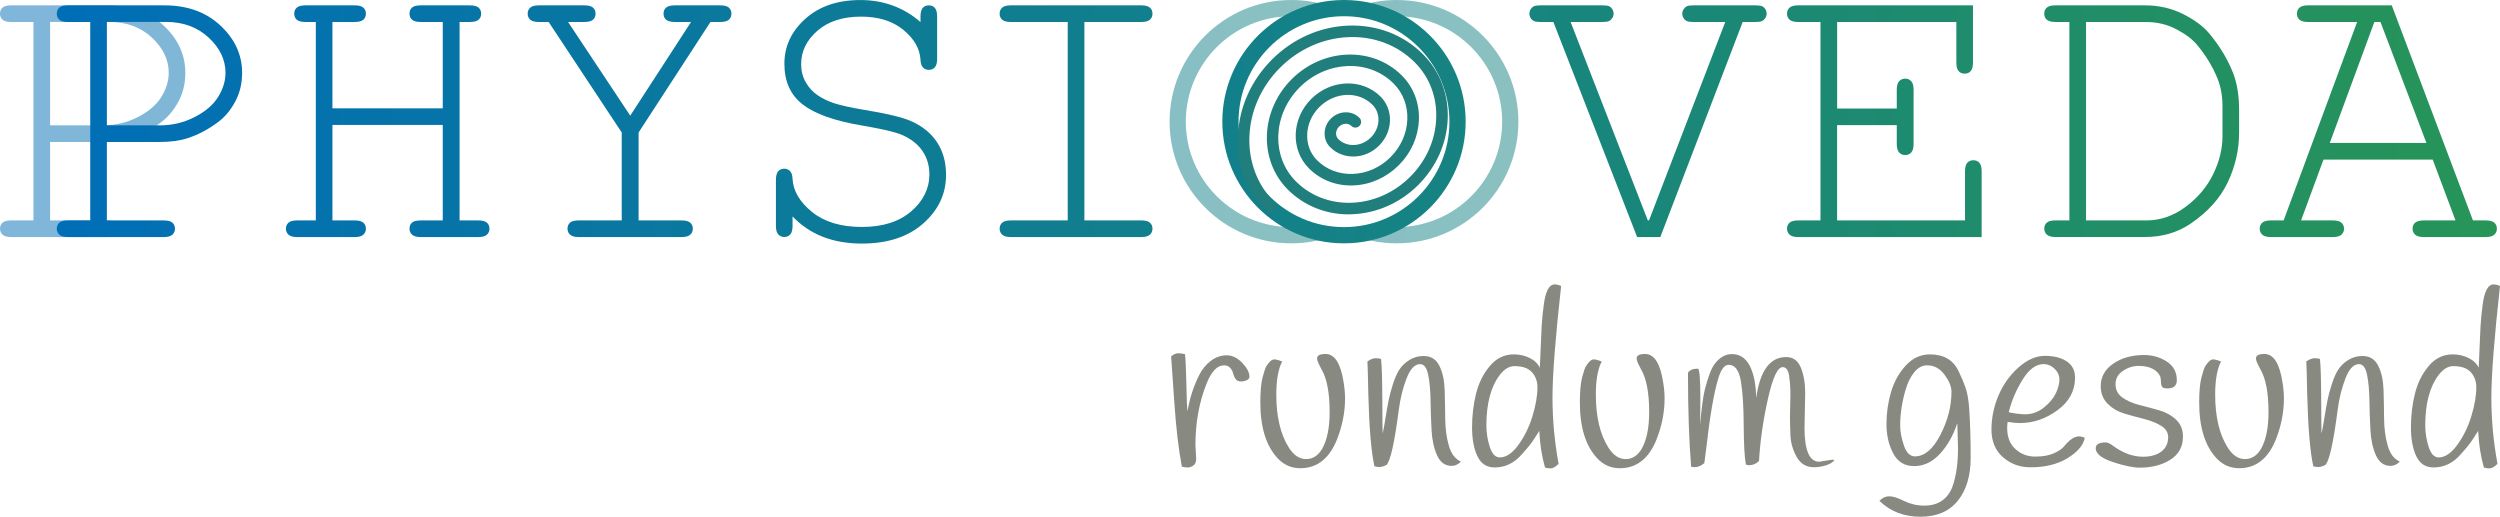 <?xml version="1.0" encoding="UTF-8"?><svg id="Ebene_2" xmlns="http://www.w3.org/2000/svg" xmlns:xlink="http://www.w3.org/1999/xlink" viewBox="0 0 616.43 127.42"><defs><style>.cls-1{fill:#888980;}.cls-2{fill:url(#Verlauf_2-3);}.cls-3{fill:url(#Verlauf_2-5);}.cls-4{fill:url(#Verlauf_2-4);}.cls-5{fill:url(#Verlauf_2-2);}.cls-6{fill:url(#Verlauf_2-7);}.cls-7{fill:url(#Verlauf_2-9);}.cls-8{fill:url(#Verlauf_2-8);}.cls-9{fill:url(#Verlauf_2-6);}.cls-10{fill:url(#Verlauf_2-12);}.cls-10,.cls-11,.cls-12{opacity:.5;}.cls-11{fill:url(#Verlauf_2-11);}.cls-12{fill:url(#Verlauf_2);}.cls-13{fill:#207f7d;}.cls-14{fill:url(#Verlauf_2-13);}.cls-15{fill:url(#Verlauf_2-10);}</style><linearGradient id="Verlauf_2" x1="-.27" y1="29.88" x2="589.43" y2="29.88" gradientUnits="userSpaceOnUse"><stop offset="0" stop-color="#006eb7"/><stop offset="1" stop-color="#279458"/></linearGradient><linearGradient id="Verlauf_2-2" x1="13.73" x2="603.43" xlink:href="#Verlauf_2"/><linearGradient id="Verlauf_2-3" x1="13.73" x2="603.43" xlink:href="#Verlauf_2"/><linearGradient id="Verlauf_2-4" x1="13.73" x2="603.43" xlink:href="#Verlauf_2"/><linearGradient id="Verlauf_2-5" x1="13.73" y1="30.03" x2="603.43" y2="30.03" xlink:href="#Verlauf_2"/><linearGradient id="Verlauf_2-6" x1="13.73" x2="603.43" xlink:href="#Verlauf_2"/><linearGradient id="Verlauf_2-7" x1="24.73" x2="614.43" xlink:href="#Verlauf_2"/><linearGradient id="Verlauf_2-8" x1="24.73" x2="614.43" xlink:href="#Verlauf_2"/><linearGradient id="Verlauf_2-9" x1="24.73" x2="614.43" xlink:href="#Verlauf_2"/><linearGradient id="Verlauf_2-10" x1="24.73" x2="614.43" xlink:href="#Verlauf_2"/><linearGradient id="Verlauf_2-11" x1="141.92" y1="30" x2="551.55" y2="30" xlink:href="#Verlauf_2"/><linearGradient id="Verlauf_2-12" x1="103.97" y1="30" x2="499.92" y2="30" xlink:href="#Verlauf_2"/><linearGradient id="Verlauf_2-13" x1="26.73" y1="30" x2="616.43" y2="30" xlink:href="#Verlauf_2"/></defs><g id="Ebene_2-2"><path class="cls-12" d="M12.35,35.01v19.34h14.06c.98,0,1.68.19,2.1.56.42.37.63.87.63,1.49,0,.59-.21,1.07-.63,1.46-.42.39-1.12.59-2.1.59H2.73c-.98,0-1.68-.2-2.1-.59-.42-.39-.63-.88-.63-1.46,0-.62.21-1.12.63-1.49.42-.37,1.12-.56,2.1-.56h5.52V5.42H2.73c-.98,0-1.68-.19-2.1-.56-.42-.37-.63-.87-.63-1.49s.21-1.12.63-1.49c.42-.37,1.12-.56,2.1-.56h23.83c5.63,0,10.23,1.66,13.79,4.98s5.35,7.21,5.35,11.67c0,2.64-.58,5.01-1.73,7.13-1.16,2.12-2.55,3.78-4.17,4.98-2.44,1.82-4.96,3.16-7.57,4-1.89.62-4.23.93-7.03.93h-12.84ZM12.35,30.91h13.09c3.03,0,5.87-.68,8.52-2.03,2.65-1.35,4.59-3,5.81-4.96s1.83-3.94,1.83-5.96c0-3.22-1.38-6.12-4.15-8.69-2.77-2.57-6.27-3.86-10.5-3.86h-14.6v25.49Z"/><path class="cls-5" d="M26.35,35.01v19.34h14.06c.98,0,1.68.19,2.1.56.42.37.63.87.63,1.49,0,.59-.21,1.07-.63,1.46-.42.39-1.12.59-2.1.59h-23.68c-.98,0-1.68-.2-2.1-.59-.42-.39-.63-.88-.63-1.46,0-.62.21-1.12.63-1.49.42-.37,1.12-.56,2.1-.56h5.52V5.42h-5.52c-.98,0-1.68-.19-2.1-.56-.42-.37-.63-.87-.63-1.49s.21-1.12.63-1.49c.42-.37,1.12-.56,2.1-.56h23.83c5.63,0,10.23,1.66,13.79,4.98s5.35,7.21,5.35,11.67c0,2.64-.58,5.01-1.73,7.13-1.16,2.12-2.55,3.78-4.17,4.98-2.44,1.82-4.96,3.16-7.57,4-1.89.62-4.23.93-7.03.93h-12.84ZM26.35,30.91h13.09c3.03,0,5.87-.68,8.52-2.03,2.65-1.35,4.59-3,5.81-4.96s1.83-3.94,1.83-5.96c0-3.22-1.38-6.12-4.15-8.69-2.77-2.57-6.27-3.86-10.5-3.86h-14.6v25.49Z"/><path class="cls-2" d="M109.17,30.81h-27.2v23.54h5.52c.98,0,1.68.19,2.1.56.42.37.63.87.63,1.49,0,.59-.21,1.07-.63,1.46-.42.39-1.12.59-2.1.59h-14.26c-.98,0-1.68-.2-2.1-.59-.42-.39-.63-.88-.63-1.46,0-.62.21-1.12.63-1.49.42-.37,1.12-.56,2.1-.56h4.64V5.42h-2.54c-1.01,0-1.73-.19-2.15-.56-.42-.37-.63-.87-.63-1.49s.21-1.12.63-1.49c.42-.37,1.14-.56,2.15-.56h12.16c.98,0,1.68.19,2.1.56.42.37.63.87.63,1.49s-.21,1.12-.63,1.49c-.42.37-1.12.56-2.1.56h-5.52v21.29h27.2V5.42h-5.47c-.98,0-1.68-.19-2.1-.56-.42-.37-.63-.87-.63-1.49s.2-1.12.61-1.49c.41-.37,1.11-.56,2.12-.56h12.16c1.01,0,1.73.19,2.15.56.42.37.63.87.63,1.49s-.21,1.12-.63,1.49c-.42.37-1.14.56-2.15.56h-2.54v48.93h4.64c.98,0,1.68.19,2.1.56.42.37.63.87.63,1.49,0,.59-.21,1.07-.63,1.46-.42.39-1.12.59-2.1.59h-14.26c-.98,0-1.68-.2-2.1-.59-.42-.39-.63-.88-.63-1.46,0-.62.2-1.12.61-1.49.41-.37,1.11-.56,2.12-.56h5.47v-23.54Z"/><path class="cls-4" d="M157.46,32.67v21.68h10.64c.98,0,1.68.19,2.1.56.42.37.63.87.63,1.49,0,.59-.21,1.07-.63,1.46-.42.39-1.12.59-2.1.59h-25.44c-.98,0-1.68-.2-2.1-.59-.42-.39-.63-.88-.63-1.46,0-.62.2-1.12.61-1.49.41-.37,1.11-.56,2.12-.56h10.64v-21.68l-18.02-27.25h-2.44c-.98,0-1.68-.19-2.1-.56-.42-.37-.63-.87-.63-1.49s.21-1.12.63-1.49c.42-.37,1.12-.56,2.1-.56h11.28c.98,0,1.68.19,2.1.56.42.37.63.87.63,1.49s-.21,1.12-.63,1.49c-.42.37-1.12.56-2.1.56h-4.05l15.33,23.1,14.99-23.1h-4c-1.01,0-1.73-.19-2.15-.56-.42-.37-.63-.87-.63-1.49s.21-1.12.63-1.49c.42-.37,1.14-.56,2.15-.56h11.23c.98,0,1.68.19,2.1.56.42.37.63.87.63,1.49s-.21,1.12-.63,1.49c-.42.37-1.12.56-2.1.56h-2.44l-17.72,27.25Z"/><path class="cls-3" d="M226.97,5.42v-1.37c0-.98.19-1.68.56-2.1.37-.42.87-.63,1.49-.63s1.11.21,1.49.63c.37.42.56,1.12.56,2.1v10.45c0,.98-.19,1.68-.56,2.1-.37.42-.87.63-1.49.63-.59,0-1.07-.2-1.44-.59-.37-.39-.58-1.03-.61-1.9-.16-2.73-1.57-5.19-4.22-7.37-2.65-2.18-6.13-3.27-10.42-3.27-4.52,0-8.12,1.16-10.79,3.49-2.67,2.33-4,5.07-4,8.23,0,1.63.37,3.11,1.12,4.44.75,1.33,1.74,2.42,2.98,3.25,1.24.83,2.64,1.5,4.2,2s4,1.03,7.32,1.59c5.57.91,9.41,1.84,11.52,2.78,2.83,1.27,4.97,3.03,6.42,5.27,1.45,2.25,2.17,4.9,2.17,7.96,0,4.69-1.87,8.68-5.62,11.99-3.74,3.3-8.79,4.96-15.14,4.96-7.13,0-12.83-2.23-17.09-6.69v2.34c0,.98-.19,1.68-.56,2.1-.37.42-.87.63-1.49.63-.59,0-1.07-.21-1.46-.63-.39-.42-.59-1.12-.59-2.1v-11.33c0-1.01.19-1.72.56-2.15.37-.42.87-.63,1.49-.63.59,0,1.07.2,1.44.59.37.39.58,1.03.61,1.9.16,3,1.77,5.72,4.81,8.18,3.04,2.46,7.14,3.69,12.28,3.69s9.2-1.29,12.18-3.86c2.98-2.57,4.47-5.62,4.47-9.13,0-2.15-.57-4.06-1.71-5.74-1.14-1.68-2.83-3-5.08-3.98-1.56-.68-4.82-1.45-9.77-2.29-6.8-1.14-11.7-2.88-14.7-5.22-3-2.34-4.49-5.68-4.49-10.01s1.72-7.99,5.15-11.08c3.43-3.09,7.97-4.64,13.6-4.64s10.66,1.81,14.79,5.42Z"/><path class="cls-9" d="M267.38,5.42v48.93h14.06c.98,0,1.68.19,2.1.56.42.37.63.87.63,1.49,0,.59-.21,1.07-.63,1.46-.42.39-1.12.59-2.1.59h-32.23c-.98,0-1.68-.2-2.1-.59-.42-.39-.63-.88-.63-1.46,0-.62.21-1.12.63-1.49.42-.37,1.12-.56,2.1-.56h14.06V5.42h-14.06c-.98,0-1.68-.19-2.1-.56-.42-.37-.63-.87-.63-1.49s.21-1.12.63-1.49c.42-.37,1.12-.56,2.1-.56h32.23c.98,0,1.68.19,2.1.56.42.37.63.87.63,1.49s-.21,1.12-.63,1.49c-.42.37-1.12.56-2.1.56h-14.06Z"/><path class="cls-6" d="M409.38,58.45h-5.71l-20.65-53.03h-3.17c-.75,0-1.29-.07-1.61-.22-.33-.15-.59-.39-.81-.73s-.32-.71-.32-1.1.11-.76.32-1.1.48-.59.81-.73c.33-.15.86-.22,1.61-.22h15.28c.78,0,1.33.07,1.64.22s.57.39.78.73.32.71.32,1.1-.11.76-.34,1.1c-.23.34-.5.59-.81.73s-.84.22-1.59.22h-7.86l19.04,48.93h.29l18.8-48.93h-7.81c-.78,0-1.33-.07-1.66-.22-.33-.15-.59-.39-.81-.73-.21-.34-.32-.71-.32-1.1s.11-.76.34-1.1c.23-.34.5-.59.81-.73.31-.15.85-.22,1.64-.22h15.23c.78,0,1.33.07,1.66.22.33.15.59.39.81.73.21.34.32.71.32,1.1s-.11.76-.34,1.1c-.23.34-.5.59-.81.73-.31.15-.85.22-1.64.22h-3.12l-20.31,53.03Z"/><path class="cls-8" d="M452.98,30.86v23.49h31.54v-12.11c0-.98.19-1.68.56-2.1.37-.42.87-.63,1.49-.63s1.11.21,1.49.63c.37.42.56,1.12.56,2.1v16.21h-45.26c-.98,0-1.68-.2-2.1-.59-.42-.39-.63-.88-.63-1.46,0-.62.21-1.12.63-1.49.42-.37,1.12-.56,2.1-.56h5.52V5.42h-5.52c-.98,0-1.68-.19-2.1-.56-.42-.37-.63-.87-.63-1.49s.21-1.12.63-1.49c.42-.37,1.12-.56,2.1-.56h43.12v14.11c0,.98-.19,1.68-.56,2.1-.38.42-.87.63-1.49.63s-1.12-.21-1.49-.63c-.38-.42-.56-1.12-.56-2.1V5.42h-29.39v21.34h14.7v-4.64c0-.98.2-1.68.59-2.1.39-.42.89-.63,1.51-.63.59,0,1.07.21,1.46.63.39.42.59,1.12.59,2.1v13.38c0,.98-.2,1.68-.59,2.1-.39.42-.88.63-1.46.63-.62,0-1.12-.21-1.51-.63-.39-.42-.59-1.12-.59-2.1v-4.64h-14.7Z"/><path class="cls-7" d="M510.25,54.35V5.42h-3.47c-.98,0-1.68-.19-2.1-.56-.42-.37-.63-.87-.63-1.49s.21-1.12.63-1.49c.42-.37,1.12-.56,2.1-.56h22.07c3.45,0,6.6.72,9.45,2.15,2.85,1.43,5.02,3.06,6.52,4.88,2.57,3.09,4.52,6.36,5.86,9.81.94,2.51,1.42,5.47,1.42,8.89v5.66c0,4.2-.93,8.27-2.78,12.21-1.86,3.94-4.95,7.37-9.28,10.3-3.22,2.15-6.95,3.22-11.18,3.22h-22.07c-.98,0-1.68-.2-2.1-.59-.42-.39-.63-.88-.63-1.46,0-.62.21-1.12.63-1.49.42-.37,1.12-.56,2.1-.56h3.47ZM514.36,54.35h14.89c3.45,0,6.68-1.12,9.69-3.37,3.01-2.25,5.27-4.94,6.79-8.08s2.27-6.24,2.27-9.3v-7.42c0-2.54-.41-4.8-1.22-6.79-1.17-2.9-2.83-5.65-4.98-8.25-1.17-1.43-2.9-2.74-5.18-3.93-2.28-1.19-4.74-1.78-7.37-1.78h-14.89v48.93Z"/><path class="cls-15" d="M599.85,39.36h-26.95l-5.52,14.99h7.86c.98,0,1.68.19,2.1.56.42.37.63.87.63,1.49,0,.59-.21,1.07-.63,1.46-.42.39-1.12.59-2.1.59h-15.33c-.98,0-1.68-.2-2.1-.59-.42-.39-.63-.88-.63-1.46,0-.62.21-1.12.63-1.49.42-.37,1.12-.56,2.1-.56h3.17l18.12-48.93h-12.11c-.98,0-1.68-.19-2.1-.56-.42-.37-.63-.87-.63-1.49s.21-1.12.63-1.49c.42-.37,1.12-.56,2.1-.56h20.65l20.02,53.03h3.17c.98,0,1.68.19,2.1.56.42.37.63.87.63,1.49,0,.59-.21,1.07-.63,1.46-.42.39-1.12.59-2.1.59h-15.28c-1.01,0-1.73-.2-2.15-.59-.42-.39-.63-.88-.63-1.46,0-.62.21-1.12.63-1.49.42-.37,1.14-.56,2.15-.56h7.81l-5.62-14.99ZM598.29,35.25l-11.33-29.83h-1.51l-10.99,29.83h23.83Z"/><path class="cls-1" d="M294.77,109.89l.17,3.19c0,.82-.23,1.39-.7,1.71-.47.32-.93.48-1.4.48s-.94-.07-1.43-.22c-.82-4.33-1.45-9.72-1.88-16.18-.43-6.46-.68-10.12-.76-10.98.56-.52,1.15-.78,1.76-.78s1.17.08,1.65.22c.15,1.08.26,3.47.34,7.17.07,3.7.17,6.01.28,6.94.52-3.14,1.46-6.07,2.8-8.79.75-1.53,1.73-2.75,2.94-3.67,1.21-.91,2.52-1.37,3.92-1.37s2.69.63,3.86,1.88c1.18,1.25,1.76,2.38,1.76,3.39,0,.37-.22.66-.67.87-.45.21-.94.31-1.48.31s-.96-.21-1.26-.62c-.3-.41-.5-.87-.62-1.37-.11-.5-.35-.96-.73-1.37-.37-.41-.88-.62-1.51-.62-1.68,0-3.12,1.51-4.31,4.54-1.83,4.52-2.74,9.61-2.74,15.29Z"/><path class="cls-1" d="M316.16,89.11c-.97,1.83-1.46,4.56-1.46,8.18,0,5.45,1.03,9.8,3.08,13.05,1.19,1.9,2.62,2.86,4.28,2.86s3-.88,4-2.63c1.19-2.16,1.79-5.15,1.79-8.96,0-4.78-.67-8.31-2.02-10.58-.6-1.08-.94-1.87-1.04-2.35s.03-.84.36-1.06c.34-.22.9-.34,1.68-.34,2.28,0,3.77,2.35,4.48,7.06.22,1.31.34,2.61.34,3.92,0,3.4-.67,6.79-2.02,10.19-1.9,4.67-4.91,7-9.02,7-2.17,0-4.01-.8-5.54-2.41-2.88-3.06-4.31-7.67-4.31-13.83,0-2.69.19-4.74.56-6.16.37-1.42.69-2.34.95-2.77.26-.43.58-.83.95-1.2.37-.37.79-.52,1.26-.45.47.08,1.02.24,1.65.5Z"/><path class="cls-1" d="M360.23,113.81c-.67.71-1.44,1.06-2.3,1.06-1.61,0-2.8-.86-3.58-2.58-.78-1.72-1.24-3.81-1.37-6.27-.13-2.46-.22-4.93-.25-7.39-.04-2.46-.23-4.55-.59-6.27-.36-1.72-1.02-2.58-1.99-2.58-1.31,0-2.42,1.18-3.33,3.53-.92,2.35-1.56,4.97-1.93,7.84-1.05,8.03-2.05,12.53-3.02,13.5-.67.34-1.25.5-1.74.5s-.9-.06-1.23-.17c-.78-3.43-1.29-9.35-1.51-17.75-.08-4.18-.15-6.89-.22-8.12.78-.52,1.46-.78,2.02-.78s1.01.06,1.34.17c.19,1.61.29,4.89.31,9.86.02,4.97.05,7.82.08,8.57.19-.78.42-2.05.7-3.81s.53-3.2.76-4.34c.22-1.14.58-2.47,1.06-4,.48-1.53,1.03-2.75,1.62-3.67.6-.91,1.42-1.7,2.46-2.35,1.04-.65,2.22-.98,3.53-.98,1.75,0,3.03.79,3.84,2.38.8,1.59,1.24,3.56,1.32,5.91.07,2.35.12,4.74.14,7.17.02,2.43.32,4.65.9,6.66.58,2.02,1.58,3.32,3,3.92Z"/><path class="cls-1" d="M384.93,70.52c-1.42,12.84-2.13,22-2.13,27.47s.5,10.93,1.51,16.38c-.75.75-1.4,1.12-1.96,1.12s-1.03-.08-1.4-.22c-.78-2.76-1.25-5.77-1.4-9.02-.9,1.42-1.56,2.43-1.99,3.02-.43.6-1.17,1.47-2.21,2.63-1.9,2.24-4.16,3.36-6.78,3.36-1.98,0-3.41-.92-4.28-2.77-.88-1.85-1.32-4.22-1.32-7.11s.33-5.66.98-8.29c.65-2.63,1.78-4.91,3.39-6.83s3.58-2.88,5.94-2.88c1.42,0,2.72.3,3.92.9,1.19.6,2.02,1.4,2.46,2.41.07-1.01.15-2.56.22-4.65.08-2.09.16-3.95.25-5.57s.25-3.28.48-4.96c.41-3.58,1.32-5.38,2.74-5.38.48,0,1.01.13,1.57.39ZM378.4,92.69c-.47-.82-1.09-1.43-1.88-1.82-.78-.39-1.82-.59-3.11-.59s-2.49.73-3.61,2.18c-2.2,2.88-3.3,7.04-3.3,12.49,0,1.75.28,3.5.84,5.24.56,1.74,1.38,2.6,2.46,2.6,1.57,0,3.1-1.03,4.59-3.08,1.49-2.05,2.65-4.41,3.47-7.08.82-2.67,1.23-5.07,1.23-7.2,0-1.01-.23-1.92-.7-2.74Z"/><path class="cls-1" d="M394.95,89.11c-.97,1.83-1.46,4.56-1.46,8.18,0,5.45,1.03,9.8,3.08,13.05,1.19,1.9,2.62,2.86,4.28,2.86s3-.88,4-2.63c1.19-2.16,1.79-5.15,1.79-8.96,0-4.78-.67-8.31-2.02-10.58-.6-1.08-.94-1.87-1.04-2.35-.09-.49.03-.84.36-1.06.34-.22.9-.34,1.68-.34,2.28,0,3.77,2.35,4.48,7.06.22,1.31.34,2.61.34,3.92,0,3.4-.67,6.79-2.02,10.19-1.9,4.67-4.91,7-9.02,7-2.17,0-4.01-.8-5.54-2.41-2.88-3.06-4.31-7.67-4.31-13.83,0-2.69.19-4.74.56-6.16.37-1.42.69-2.34.95-2.77.26-.43.58-.83.95-1.2.37-.37.79-.52,1.26-.45.47.08,1.02.24,1.65.5Z"/><path class="cls-1" d="M418.64,90.9c.41,0,.62,2.46.62,7.39,0,.78,0,2.04-.03,3.75-.02,1.72-.03,2.61-.03,2.69.37-4.22.76-7.09,1.15-8.62.39-1.53.79-2.85,1.2-3.95.41-1.1.86-1.95,1.34-2.55,1.19-1.53,2.58-2.3,4.14-2.3,1.98,0,3.46.99,4.45,2.97.99,1.98,1.5,4.61,1.54,7.9.93-6.76,3.4-10.14,7.39-10.14,1.72,0,2.93.88,3.64,2.63.71,1.75,1.06,3.85,1.06,6.27l-.17,8.51c0,5.6,1.21,8.4,3.64,8.4l3.19-.5c.19,0,.37.02.56.06-.37.56-1.06,1-2.07,1.32-1.01.32-2,.48-2.97.48-1.9,0-3.33-.85-4.28-2.55-.95-1.7-1.47-3.49-1.54-5.38-.08-1.88-.11-3.5-.11-4.84l.11-4.98c0-1.64-.1-3.21-.31-4.7s-.74-2.24-1.6-2.24c-1.27,0-2.49,2.66-3.67,7.98-1.18,5.32-1.9,10.37-2.16,15.15-.63.67-1.44,1.03-2.41,1.06-.3,0-.58-.06-.84-.17-.34-1.94-.51-5.18-.53-9.72s-.25-8.15-.7-10.84c-.45-2.69-1.46-4.03-3.02-4.03-1.05,0-1.9,1.16-2.58,3.47-1.08,3.62-2.05,9.26-2.91,16.91-.22,1.79-.39,3.08-.5,3.86-.78.67-1.59,1.01-2.41,1.01l-.84-.11c-.52-6.23-.78-13.96-.78-23.18.41-.67,1.21-1.01,2.41-1.01Z"/><path class="cls-1" d="M475.87,87.38c3.4,0,5.75,1.38,7.06,4.14.71,1.46,1.29,2.84,1.74,4.14s.75,3.1.9,5.38c.22,3.47.34,7.42.34,11.84s-1.05,7.95-3.16,10.58-5.19,3.95-9.24,3.95-7.42-1.31-10.11-3.92c.75-.75,1.56-1.12,2.44-1.12s2.09.38,3.64,1.15c1.55.76,3.2,1.15,4.96,1.15s3.21-.4,4.37-1.2c1.16-.8,2.02-1.93,2.58-3.39.93-2.58,1.4-5.75,1.4-9.52,0-.56-.06-2.63-.17-6.22-1.01,3.06-2.45,5.59-4.31,7.59-1.87,2-3.98,3-6.33,3s-4.08-1.05-5.18-3.16c-1.1-2.11-1.65-4.51-1.65-7.2s.37-5.31,1.12-7.87c.75-2.56,1.96-4.75,3.64-6.58s3.68-2.74,5.99-2.74ZM469.93,95.89c-.49,1.64-.84,3.19-1.06,4.65-.22,1.46-.34,2.92-.34,4.4s.31,3.11.92,4.9,1.52,2.69,2.72,2.69c2.35,0,4.44-1.76,6.27-5.29,1.83-3.53,2.74-7.08,2.74-10.67,0-1.23-.57-2.62-1.71-4.17-1.14-1.55-2.57-2.32-4.28-2.32-1.2,0-2.25.56-3.16,1.68-.92,1.12-1.62,2.5-2.1,4.14Z"/><path class="cls-1" d="M495.02,104.01c-.08.75-.11,1.25-.11,1.51,0,2.24.68,3.98,2.04,5.21,1.36,1.23,2.98,1.85,4.84,1.85s3.39-.26,4.56-.78c1.18-.52,2.02-1.08,2.55-1.68,1.34-1.68,2.58-2.52,3.7-2.52.41,0,.9.11,1.46.34-.37,1.83-1.78,3.5-4.23,5.01-2.45,1.51-5.52,2.27-9.21,2.27-2.61,0-4.86-.83-6.75-2.49-1.89-1.66-2.83-3.93-2.83-6.8s.57-5.67,1.71-8.37,2.78-5.02,4.93-6.94c2.15-1.92,4.33-2.88,6.55-2.88s4.01.46,5.38,1.37c1.36.92,2.04,2.25,2.04,4,0,3.25-1.45,5.93-4.34,8.04-2.89,2.11-5.96,3.16-9.21,3.16-.86,0-1.89-.09-3.08-.28ZM499.28,102.16c1.75,0,3.32-.56,4.7-1.68,1.38-1.12,2.36-2.3,2.94-3.53.58-1.23.87-2.35.87-3.36s-.39-1.89-1.18-2.66c-.78-.76-1.7-1.15-2.74-1.15-1.87,0-3.59,1.29-5.18,3.86-1.59,2.58-2.72,5.25-3.39,8.01,1.64.34,2.97.5,3.98.5Z"/><path class="cls-1" d="M532.71,92.97c-.34-.86-.97-1.53-1.9-2.02-.93-.49-2.09-.73-3.47-.73s-2.68.41-3.89,1.23c-1.21.82-1.82,1.92-1.82,3.3s.57,2.47,1.71,3.28c1.14.8,2.52,1.41,4.14,1.82s3.26.85,4.9,1.32c1.64.47,3.03,1.23,4.17,2.3,1.14,1.06,1.71,2.46,1.71,4.17,0,2.5-1.04,4.41-3.11,5.71s-4.56,1.96-7.48,1.96c-1.72,0-3.97-.47-6.75-1.4-2.78-.93-4.17-2.05-4.17-3.36,0-.97.82-1.46,2.46-1.46.49,0,1.12.3,1.9.9,2.39,1.75,4.83,2.63,7.34,2.63,1.34,0,2.5-.22,3.47-.67,1.79-.86,2.69-2.24,2.69-4.14,0-1.16-.57-2.09-1.71-2.8-1.14-.71-2.52-1.27-4.14-1.68-1.62-.41-3.26-.86-4.9-1.34-1.64-.49-3.03-1.3-4.17-2.44-1.14-1.14-1.71-2.58-1.71-4.34,0-2.28,1.03-4.12,3.08-5.54,2.05-1.42,4.59-2.13,7.62-2.13,2.05,0,3.91.53,5.57,1.6,1.66,1.06,2.49,2.6,2.49,4.62,0,1.34-.77,2.02-2.3,2.02-.63,0-1.06-.11-1.26-.34-.21-.22-.32-.62-.34-1.2-.02-.58-.07-1-.14-1.26Z"/><path class="cls-1" d="M547.66,89.11c-.97,1.83-1.46,4.56-1.46,8.18,0,5.45,1.03,9.8,3.08,13.05,1.19,1.9,2.62,2.86,4.28,2.86s3-.88,4-2.63c1.19-2.16,1.79-5.15,1.79-8.96,0-4.78-.67-8.31-2.02-10.58-.6-1.08-.94-1.87-1.04-2.35s.03-.84.36-1.06c.34-.22.9-.34,1.68-.34,2.28,0,3.77,2.35,4.48,7.06.22,1.31.34,2.61.34,3.92,0,3.4-.67,6.79-2.02,10.19-1.9,4.67-4.91,7-9.02,7-2.17,0-4.01-.8-5.54-2.41-2.88-3.06-4.31-7.67-4.31-13.83,0-2.69.19-4.74.56-6.16.37-1.42.69-2.34.95-2.77.26-.43.58-.83.95-1.2s.79-.52,1.26-.45c.47.08,1.02.24,1.65.5Z"/><path class="cls-1" d="M591.73,113.81c-.67.71-1.44,1.06-2.3,1.06-1.61,0-2.8-.86-3.58-2.58-.78-1.72-1.24-3.81-1.37-6.27-.13-2.46-.22-4.93-.25-7.39-.04-2.46-.23-4.55-.59-6.27-.36-1.72-1.02-2.58-1.99-2.58-1.31,0-2.42,1.18-3.33,3.53-.92,2.35-1.56,4.97-1.93,7.84-1.05,8.03-2.05,12.53-3.02,13.5-.67.34-1.25.5-1.74.5s-.9-.06-1.23-.17c-.78-3.43-1.29-9.35-1.51-17.75-.08-4.18-.15-6.89-.22-8.12.78-.52,1.46-.78,2.02-.78s1.01.06,1.34.17c.19,1.61.29,4.89.31,9.86.02,4.97.05,7.82.08,8.57.19-.78.42-2.05.7-3.81s.53-3.2.76-4.34c.22-1.14.58-2.47,1.06-4,.48-1.53,1.03-2.75,1.62-3.67.6-.91,1.42-1.7,2.46-2.35,1.04-.65,2.22-.98,3.53-.98,1.75,0,3.03.79,3.84,2.38.8,1.59,1.24,3.56,1.32,5.91.07,2.35.12,4.74.14,7.17.02,2.43.32,4.65.9,6.66.58,2.02,1.58,3.32,3,3.92Z"/><path class="cls-1" d="M616.43,70.52c-1.42,12.84-2.13,22-2.13,27.47s.5,10.93,1.51,16.38c-.75.75-1.4,1.12-1.96,1.12s-1.03-.08-1.4-.22c-.78-2.76-1.25-5.77-1.4-9.02-.9,1.42-1.56,2.43-1.99,3.02-.43.6-1.17,1.47-2.21,2.63-1.9,2.24-4.16,3.36-6.78,3.36-1.98,0-3.41-.92-4.28-2.77-.88-1.85-1.32-4.22-1.32-7.11s.33-5.66.98-8.29c.65-2.63,1.78-4.91,3.39-6.83s3.58-2.88,5.94-2.88c1.42,0,2.72.3,3.92.9,1.19.6,2.02,1.4,2.46,2.41.07-1.01.15-2.56.22-4.65.08-2.09.16-3.95.25-5.57s.25-3.28.48-4.96c.41-3.58,1.33-5.38,2.74-5.38.48,0,1.01.13,1.57.39ZM609.9,92.69c-.47-.82-1.09-1.43-1.88-1.82-.78-.39-1.82-.59-3.11-.59s-2.49.73-3.61,2.18c-2.2,2.88-3.3,7.04-3.3,12.49,0,1.75.28,3.5.84,5.24.56,1.74,1.38,2.6,2.46,2.6,1.57,0,3.1-1.03,4.59-3.08,1.49-2.05,2.65-4.41,3.47-7.08.82-2.67,1.23-5.07,1.23-7.2,0-1.01-.23-1.92-.7-2.74Z"/><path class="cls-11" d="M332.71,57.64c3.59,1.52,7.54,2.36,11.68,2.36,16.57,0,30-13.43,30-30S360.96,0,344.39,0h0c-3.9,0-7.63.74-11.04,2.1l11.04,1.9c14.34,0,26,11.66,26,26s-11.66,26-26,26l-11.68,1.64Z"/><path class="cls-10" d="M318.39,4l10.29-2.19c-3.21-1.17-6.67-1.81-10.29-1.81h0c-16.57,0-30,13.43-30,30s13.43,30,30,30c3.45,0,6.77-.58,9.85-1.65l-9.85-2.35c-14.34,0-26-11.66-26-26s11.66-26,26-26"/><path class="cls-14" d="M331.39,4c14.34,0,26,11.66,26,26s-11.66,26-26,26-26-11.66-26-26,11.66-26,26-26M331.39,0c-16.57,0-30,13.43-30,30s13.43,30,30,30,30-13.43,30-30S347.96,0,331.39,0h0Z"/><path class="cls-13" d="M332.58,52.86c-5.77,0-11.08-2.16-15.05-6.13-7.23-7.23-6.81-19.42.94-27.18,7.75-7.75,19.94-8.17,27.18-.94,2.87,2.87,4.37,6.77,4.21,10.97-.16,4.16-1.92,8.13-4.97,11.17s-7.02,4.81-11.18,4.97c-4.19.17-8.1-1.34-10.97-4.21-4.56-4.56-4.31-12.23.57-17.11,4.87-4.87,12.55-5.13,17.11-.57,3.22,3.23,3.06,8.64-.38,12.07-1.65,1.65-3.8,2.61-6.06,2.69-2.31.08-4.44-.74-6.01-2.31-1.89-1.89-1.8-5.05.19-7.04,1.99-1.99,5.15-2.08,7.04-.19.55.55.55,1.45,0,2-.56.55-1.45.55-2.01,0-.78-.78-2.14-.7-3.03.19-.89.89-.97,2.25-.19,3.03,1.01,1.01,2.41,1.54,3.9,1.48,1.54-.06,3.02-.72,4.16-1.86,2.33-2.33,2.5-5.94.38-8.06-3.46-3.46-9.33-3.2-13.1.57-3.77,3.77-4.02,9.64-.57,13.1,2.31,2.31,5.44,3.51,8.86,3.38,3.44-.13,6.74-1.6,9.27-4.14,2.54-2.54,4.01-5.83,4.14-9.28.13-3.4-1.07-6.55-3.38-8.86-6.13-6.13-16.52-5.7-23.17.94-6.65,6.65-7.07,17.04-.94,23.17,3.6,3.6,8.51,5.48,13.81,5.28,5.34-.2,10.45-2.48,14.39-6.41,3.94-3.94,6.21-9.04,6.41-14.39.2-5.3-1.68-10.21-5.28-13.81-4.25-4.25-10.03-6.47-16.29-6.23-6.29.24-12.31,2.92-16.94,7.55-4.63,4.63-7.31,10.65-7.55,16.94-.23,6.25,1.98,12.04,6.23,16.29.55.55.55,1.45,0,2-.55.55-1.45.55-2,0-4.82-4.82-7.32-11.35-7.06-18.4.26-7.01,3.24-13.7,8.38-18.84,5.14-5.14,11.83-8.12,18.84-8.38,7.07-.25,13.59,2.24,18.4,7.06,4.17,4.17,6.34,9.82,6.11,15.92-.23,6.06-2.8,11.84-7.24,16.29-4.44,4.44-10.23,7.01-16.29,7.24-.29.01-.58.02-.87.02Z"/></g></svg>